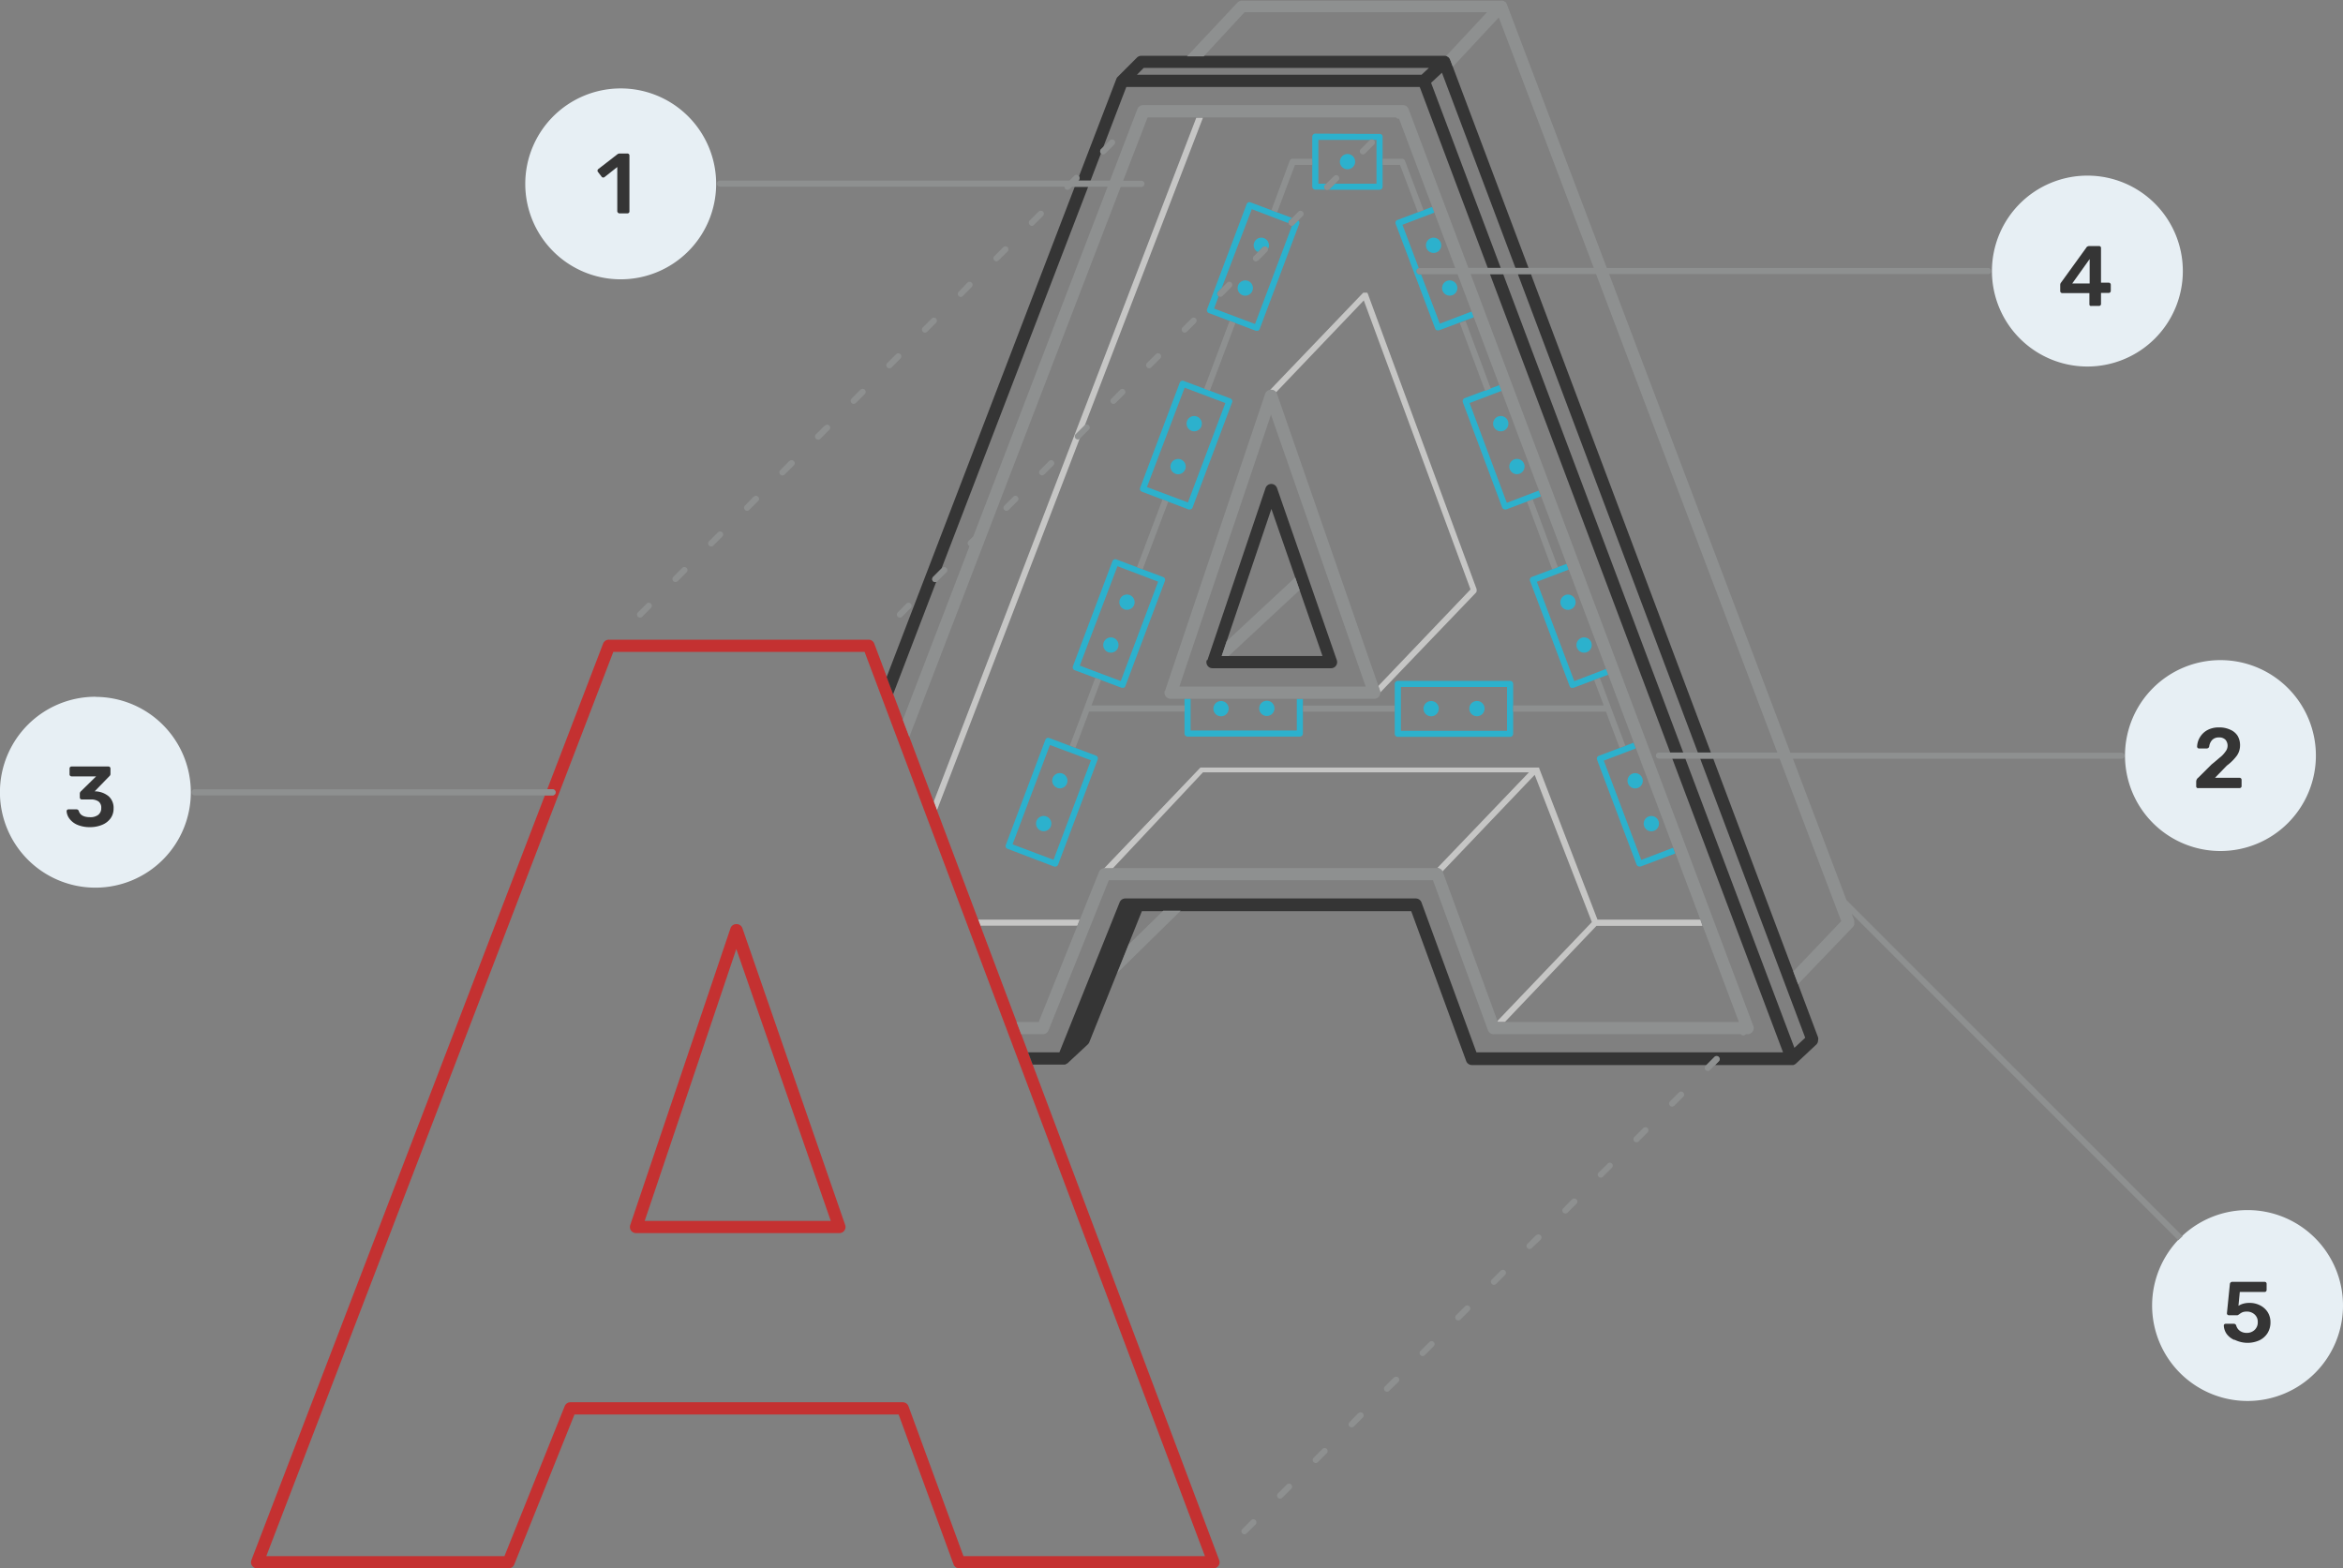 <svg xmlns="http://www.w3.org/2000/svg" viewBox="0 0 383.7 256.83"><rect x="0" y="0" width="383.7" height="256.83" fill="#808080" stroke="none"/><defs><style>.cls-1{fill:#e7eff4;}.cls-2{fill:#353535;}.cls-3{fill:#c6c6c5;}.cls-4{fill:#c43131;}.cls-5{fill:#2cb1cd;}.cls-6{fill:#8e9090;}</style></defs><title>channel_illustration</title><g id="Layer_2" data-name="Layer 2"><g id="Layer_6" data-name="Layer 6"><g id="channel_illustration"><path class="cls-1" d="M117.28,30.1a15.63,15.63,0,1,1-15.63-15.62A15.63,15.63,0,0,1,117.28,30.1Zm-101.65,84a15.63,15.63,0,1,0,15.62,15.63A15.63,15.63,0,0,0,15.63,114.12ZM341.84,28.76a15.63,15.63,0,1,0,15.63,15.63A15.62,15.62,0,0,0,341.84,28.76Zm21.8,79.34a15.63,15.63,0,1,0,15.62,15.63A15.63,15.63,0,0,0,363.64,108.1Zm4.44,90.06a15.63,15.63,0,1,0,15.62,15.63A15.63,15.63,0,0,0,368.08,198.16Z"/><path class="cls-2" d="M101.19,34.81a.3.3,0,0,1-.1-.24V27.35L99,29a.31.31,0,0,1-.21.07.3.3,0,0,1-.27-.14l-.6-.78a.31.31,0,0,1-.07-.2.35.35,0,0,1,.15-.28l3.14-2.43a.6.6,0,0,1,.35-.1h1.26a.32.32,0,0,1,.33.34v9.12a.32.32,0,0,1-.33.34h-1.3A.3.3,0,0,1,101.19,34.81ZM12.65,135.06a3.14,3.14,0,0,1-1.28-1,2.26,2.26,0,0,1-.46-1.23.29.29,0,0,1,.3-.29h1.28a.4.4,0,0,1,.42.28c.21.66.82,1,1.85,1a2.08,2.08,0,0,0,1.34-.39,1.37,1.37,0,0,0,.48-1.12,1.24,1.24,0,0,0-.44-1.06,2.12,2.12,0,0,0-1.29-.33H13.4a.32.32,0,0,1-.23-.09.33.33,0,0,1-.1-.24V130a.52.52,0,0,1,.18-.42l2.49-2.44h-4a.32.32,0,0,1-.25-.1.3.3,0,0,1-.1-.24v-.93a.34.34,0,0,1,.1-.26.35.35,0,0,1,.25-.09h6a.35.35,0,0,1,.25.09.34.34,0,0,1,.1.26v.85a.48.48,0,0,1-.18.39l-2.41,2.48h.17a3.6,3.6,0,0,1,2.14.82,2.54,2.54,0,0,1,.79,2,2.7,2.7,0,0,1-.5,1.61,3.17,3.17,0,0,1-1.37,1.05,5.06,5.06,0,0,1-2,.38A5.12,5.12,0,0,1,12.65,135.06Zm329.61-85a.32.32,0,0,1-.09-.24V48h-4.44a.34.34,0,0,1-.34-.34v-1a.63.63,0,0,1,.16-.42l4.13-5.71a.38.38,0,0,1,.21-.18.73.73,0,0,1,.3-.06h1.54a.33.33,0,0,1,.25.09.32.32,0,0,1,.09.24v5.67h1.26a.34.34,0,0,1,.34.34v1a.34.34,0,0,1-.34.34h-1.26v1.79a.32.32,0,0,1-.09.24.3.3,0,0,1-.25.1H342.5A.33.33,0,0,1,342.26,50.06Zm-2.9-3.64h2.85v-4ZM359.76,129a.3.3,0,0,1-.1-.24V128a.82.82,0,0,1,.35-.66l2.18-2.17c.66-.52,1.18-1,1.54-1.28a4.78,4.78,0,0,0,.8-.92,1.51,1.51,0,0,0,.27-.83,1.48,1.48,0,0,0-.35-1,1.41,1.41,0,0,0-1.07-.38,1.49,1.49,0,0,0-1.1.41,1.93,1.93,0,0,0-.49,1.07.42.42,0,0,1-.16.25.5.5,0,0,1-.26.08h-1.26a.31.31,0,0,1-.3-.3,3.14,3.14,0,0,1,.46-1.54,3.2,3.2,0,0,1,1.22-1.17,3.87,3.87,0,0,1,1.88-.44,4.21,4.21,0,0,1,1.9.39,2.64,2.64,0,0,1,1.18,1,3,3,0,0,1,.39,1.53,2.92,2.92,0,0,1-.52,1.7,7.87,7.87,0,0,1-1.64,1.63l-1.94,2h4a.35.35,0,0,1,.25.09.34.34,0,0,1,.1.26v1a.3.3,0,0,1-.1.25.35.35,0,0,1-.25.09H360A.29.29,0,0,1,359.76,129Zm6.16,90.43a3.05,3.05,0,0,1-1.28-1,2.61,2.61,0,0,1-.46-1.38v0a.23.23,0,0,1,.09-.19.32.32,0,0,1,.2-.08h1.33a.39.39,0,0,1,.41.28,1.61,1.61,0,0,0,.65.91,1.89,1.89,0,0,0,1.07.3,1.81,1.81,0,0,0,1.29-.48,1.67,1.67,0,0,0,.52-1.31,1.56,1.56,0,0,0-.52-1.23,1.84,1.84,0,0,0-1.29-.47,1.92,1.92,0,0,0-.69.11,2.49,2.49,0,0,0-.51.31l-.13.09-.17.09a.51.51,0,0,1-.17,0H365a.31.31,0,0,1-.31-.31l.48-4.77a.41.41,0,0,1,.13-.29.41.41,0,0,1,.29-.1h5.26a.37.37,0,0,1,.25.09.32.32,0,0,1,.09.24v1a.32.32,0,0,1-.09.23.33.33,0,0,1-.25.1h-4.05l-.22,2.27a3,3,0,0,1,.74-.34,3.66,3.66,0,0,1,1.09-.14,3.72,3.72,0,0,1,1.69.39,3.16,3.16,0,0,1,1.25,1.1,3.05,3.05,0,0,1,.47,1.68,3.27,3.27,0,0,1-.48,1.78,3.21,3.21,0,0,1-1.34,1.18,4.73,4.73,0,0,1-2,.41A4.81,4.81,0,0,1,365.92,219.38Z"/><path class="cls-3" d="M152.91,131.28l43-112H197L153.44,132.69Zm55.22-67.45a1,1,0,0,1,.82.44L223.34,49.2l17.48,47.32L225.7,112.35l.26.75a1,1,0,0,1,0,.38L241.76,97l0-.06a.24.24,0,0,0,.06-.09.29.29,0,0,0,0-.1s0-.06,0-.09a.43.43,0,0,0,0-.11.17.17,0,0,0,0-.07L224,48.1h0l-.06-.1-.05-.07h0l-.08,0-.07,0a.38.38,0,0,0-.1,0h-.28l-.08,0-.09.06h0L208,63.85l.16,0Zm-47.58,87.76h15.88l.4-1H160.18Zm117.92-1H261.61l-9.55-24.79h0l0-.06,0,0,0-.05h0l-.06,0,0,0,0,0h0l-.1,0H196.82l-.12,0-.07,0,0,0a.38.38,0,0,0-.13.09h0l-15.79,16.53.22,0h1.2L197,126.48h53.38l-15,15.66a1,1,0,0,1,.82.6l15.13-15.85L260.69,151l-15.46,16.19.06.18h1.15l15-15.75h17.36Z"/><path class="cls-4" d="M143.17,105.39a1,1,0,0,0-.93-.64H99.71a1,1,0,0,0-.94.64l-9.15,23.86h.87a.5.5,0,0,1,.5.5.5.5,0,0,1-.5.5H89.23L41.17,255.48a1,1,0,0,0,.93,1.35H83.28a1,1,0,0,0,.93-.62l9.87-24.58h53.08l9,24.55a1,1,0,0,0,.94.65h41.62a1,1,0,0,0,.83-.43,1,1,0,0,0,.11-.92Zm14.61,149.44-9-24.54a1,1,0,0,0-.94-.66H93.41a1,1,0,0,0-.93.63l-9.87,24.57h-39l56.83-148.08h41.15l55.73,148.08ZM121.58,152a1,1,0,0,0-1-.67h0a1,1,0,0,0-.95.67l-16.42,48.61a1,1,0,0,0,.13.9,1,1,0,0,0,.82.42h33.3a1,1,0,0,0,.82-.42,1,1,0,0,0,.13-.91Zm-16,47.93,15-44.52,15.47,44.52Z"/><path class="cls-5" d="M228.56,36.66a.5.5,0,0,1,.29-.64l5.7-2.15.36.94-5.24,2,2.69,7.13a.48.48,0,0,0-.39.48.5.5,0,0,0,.5.5h.25L235.79,53l5.24-2,.35.94-5.7,2.15a.57.57,0,0,1-.18,0,.54.54,0,0,1-.21,0,.48.48,0,0,1-.26-.28ZM198,51.28l7.64,2.88a.57.57,0,0,0,.18,0,.52.52,0,0,0,.21,0,.55.55,0,0,0,.26-.28l6.47-17.21a.48.48,0,0,0-.18-.57l-.72.72a.49.49,0,0,1-.27.13l-6.06,16.11-6.71-2.53.74-2a.24.24,0,0,1-.08-.06.48.48,0,0,1,0-.7l.59-.6L205,34.25,211,36.54a.49.49,0,0,1,.13-.44l.43-.42-6.76-2.54a.5.5,0,0,0-.38,0,.55.55,0,0,0-.26.28l-6.48,17.21A.5.5,0,0,0,198,51.28ZM234.33,39a1.25,1.25,0,1,0,1.61.73A1.25,1.25,0,0,0,234.33,39ZM207,39a1.25,1.25,0,0,0-1.61.73,1.22,1.22,0,0,0,.62,1.54l.76-.76a.51.51,0,0,1,.71,0,.45.45,0,0,1,.13.28,1.13,1.13,0,0,0,.12-.18A1.26,1.26,0,0,0,207,39ZM206.21,116a1.25,1.25,0,1,0,1.25-1.25A1.25,1.25,0,0,0,206.21,116ZM204.37,46a1.25,1.25,0,1,0,.73,1.61A1.24,1.24,0,0,0,204.37,46Zm-11,29.24a1.25,1.25,0,0,0-.88,2.34,1.25,1.25,0,0,0,.88-2.34Zm57.2,19.9,6.48,17.21a.48.48,0,0,0,.26.28.54.54,0,0,0,.21,0,.57.57,0,0,0,.18,0l5.68-2.15-.35-.94-5.22,2-6.13-16.27,5.23-2-.36-.94-5.69,2.15A.5.5,0,0,0,250.57,95.13Zm-12.72-46.8a1.25,1.25,0,1,0-1.61-.73A1.25,1.25,0,0,0,237.85,48.33Zm29.49,78.35a1.25,1.25,0,1,0,.88,2.34,1.25,1.25,0,0,0-.88-2.34Zm3.53,9.36a1.25,1.25,0,0,0-.88-2.34,1.25,1.25,0,1,0,.88,2.34Zm-14.53-38.6a1.25,1.25,0,0,0-.73,1.61,1.25,1.25,0,1,0,2.34-.88A1.26,1.26,0,0,0,256.34,97.44ZM239.57,65.51a.5.5,0,0,0,0,.38L246,83.1a.48.48,0,0,0,.26.28.54.54,0,0,0,.21.05.57.57,0,0,0,.18,0l5.69-2.15-.35-.94-5.23,2L240.67,66l5.24-2-.35-.94-5.71,2.14A.55.55,0,0,0,239.57,65.51Zm5.76,2.7a1.25,1.25,0,1,0,1.61.73A1.24,1.24,0,0,0,245.33,68.21Zm3.53,9.36a1.26,1.26,0,0,0,.73-1.61,1.25,1.25,0,1,0-.73,1.61Zm11,29.23a1.25,1.25,0,1,0-1.61-.73A1.25,1.25,0,0,0,259.86,106.8Zm-25.49,8a1.25,1.25,0,1,0,1.25,1.25A1.25,1.25,0,0,0,234.37,114.8ZM221.92,26.48a1.25,1.25,0,0,0-1.24-1.26,1.27,1.27,0,0,0-1.26,1.25,1.25,1.25,0,0,0,1.25,1.25A1.24,1.24,0,0,0,221.92,26.48Zm4-4.55-10.52-.05h0a.52.52,0,0,0-.35.14.53.53,0,0,0-.15.36l0,8.17a.5.5,0,0,0,.5.5h1.75A.57.57,0,0,1,217,31a.5.5,0,0,1,0-.71l.21-.21H215.9l0-7.17,8.45,0a.5.5,0,0,1,.56,0h.51l0,7.17-6.79,0-.9.91-.14.08,8.33,0h0a.5.5,0,0,0,.5-.5l0-8.17a.5.5,0,0,0-.14-.35A.49.49,0,0,0,226,21.93Zm-13.55,92.5v5.19l-17.39,0v-5.22h-1v5.72a.51.51,0,0,0,.5.5h0l18.39,0a.5.5,0,0,0,.5-.5v-5.69Zm56.12,27.47.18,0,5.68-2.14-.35-.94-5.22,2-6.13-16.26,5.23-2-.35-.94-5.7,2.15a.5.5,0,0,0-.29.64l6.48,17.2A.52.52,0,0,0,268.52,141.9ZM190.77,95.14l-6.47,17.2a.48.48,0,0,1-.26.28.54.54,0,0,1-.21,0,.58.58,0,0,1-.18,0L176,109.75a.5.5,0,0,1-.3-.64l6.48-17.21a.5.5,0,0,1,.64-.29l7.65,2.88A.5.5,0,0,1,190.77,95.14Zm-1.11.11L183,92.72,176.83,109l6.71,2.53Zm52.21,19.54a1.25,1.25,0,1,0,1.25,1.25A1.25,1.25,0,0,0,241.87,114.79ZM247.8,112l0,8.17a.51.51,0,0,1-.15.35.47.47,0,0,1-.35.15l-18.39,0h0a.5.5,0,0,1-.5-.49V112a.5.5,0,0,1,.14-.35.55.55,0,0,1,.36-.15l18.38,0h0A.5.5,0,0,1,247.8,112Zm-1,7.67v-7.17l-17.38,0v7.17ZM184.12,99.78a1.25,1.25,0,1,0,.88-2.34,1.25,1.25,0,1,0-.88,2.34Zm-11,29.24a1.25,1.25,0,1,0-.73-1.61A1.25,1.25,0,0,0,173.12,129Zm9.24-24.56a1.25,1.25,0,1,0-.88,2.34,1.25,1.25,0,0,0,.88-2.34Zm4.36-24.59,6.48-17.2a.49.49,0,0,1,.64-.29l7.65,2.87a.57.57,0,0,1,.28.27.5.5,0,0,1,0,.38L195.3,83.11a.46.46,0,0,1-.26.27.54.54,0,0,1-.21.05.51.51,0,0,1-.17,0L187,80.52a.55.55,0,0,1-.28-.26A.53.53,0,0,1,186.72,79.87Zm1.11-.11,6.71,2.52L200.67,66,194,63.49Zm10.88,36.29A1.25,1.25,0,1,0,200,114.8,1.25,1.25,0,0,0,198.71,116.05ZM171.36,133.7a1.25,1.25,0,1,0,.73,1.61A1.25,1.25,0,0,0,171.36,133.7Zm23.77-63.15a1.25,1.25,0,0,0,.88-2.34,1.24,1.24,0,0,0-1.61.73A1.25,1.25,0,0,0,195.13,70.55ZM179.76,124a.55.55,0,0,1,0,.38l-6.48,17.21a.49.49,0,0,1-.47.32.51.51,0,0,1-.17,0L165,139a.51.51,0,0,1-.28-.26.5.5,0,0,1,0-.38l6.47-17.21a.5.5,0,0,1,.65-.29l7.65,2.88A.51.51,0,0,1,179.76,124Zm-1.1.5L171.94,122l-6.12,16.27,6.71,2.53Z"/><path class="cls-2" d="M246.17,44.89l29.48,78.34h-2.13L244,44.89Zm31.88,78.34h2.13L250.71,44.89h-2.14ZM176.69,28.89l6.14-16a.94.94,0,0,1,.23-.33h0l3.13-3.13a1,1,0,0,1,.72-.29h49.65a1,1,0,0,1,.93.65l12.84,34.12h-2.14l-12.05-32-1.78,1.65,11.43,30.37h-2.13L232.5,14.24H184.45l-3.76,9.81-.38.38a.49.49,0,0,0,0,.67l-1.72,4.5h-2l.09-.08A.5.5,0,0,0,176.69,28.89Zm9.5-16.65H232.8L234,11.12h-46.7ZM297.73,169.86h0l-17.16-45.62h-2.14l17.2,45.7-1.77,1.65L276,124.23h-2.14L292,172.33H241.79l-9-24.55a1,1,0,0,0-.94-.65H184.29a1,1,0,0,0-.93.62l-9.87,24.58h-5.13l.75,2h5a.76.76,0,0,0,.16,0l.16,0,.13-.07a.87.87,0,0,0,.18-.11l.05,0,3.36-3.13a1,1,0,0,0,.24-.36h0l8.61-21.45h44.11l9,24.54a1,1,0,0,0,.94.66h38.42l1.26-1.26a.5.5,0,0,1,.71,0,.48.48,0,0,1,0,.7l-.55.56h12.6l.2,0,.12-.05a1.35,1.35,0,0,0,.26-.15h0l3.35-3.13a1,1,0,0,0,.32-.73A1,1,0,0,0,297.73,169.86ZM153.16,95.32a.5.5,0,0,1-.36-.14.51.51,0,0,1,0-.71l1.4-1.4,24-62.47H176l-30.8,80.27,1.06,2.82,7.06-18.41A.43.43,0,0,1,153.16,95.32Zm44.57,12.79,9.52-28.18a1,1,0,0,1,.94-.68h0a1,1,0,0,1,.94.67l9.79,28.18a1,1,0,0,1-1,1.33h-19.3a1,1,0,0,1-1-1.32Zm2.34-.68h16.51l-8.37-24.09Z"/><path class="cls-6" d="M214.91,27h-2.84l-2.92,7.77-.94-.35,3-8.1a.5.5,0,0,1,.47-.32h3.19Zm15.17-.68a.5.5,0,0,0-.46-.32h-3.19v1h2.84l2.93,7.77.93-.35ZM197.35,64.76l-.07,0,0,0Zm11-29.24h0ZM191.18,81h0Zm-15.05,41.45,2.23-5.93H194v-1H178.74l1.57-4.17-.94-.35-1.81,4.83h0l-2.36,6.27Zm26.06-70.69h0ZM187.13,93.23l4.19-11.09-.94-.35L186.2,92.88Zm11-29.24,4.18-11.09-.94-.35L197.2,63.64ZM233,35.52h0Zm21.19,57.71.94-.36L251,81.78l-.93.36Zm-6.4,23.31H263l2.23,5.93.94-.36-2.36-6.26h0L262,111l-.94.36,1.57,4.16H247.81Zm-3.75-51.8-.06,0h0Zm-30.66,51.8h15v-1h-15ZM250.14,81h0ZM240,52.54l-.94.35L243.21,64l.93-.35Zm-49.2,60.57L207.18,64.5a1,1,0,0,1,.95-.67h0a1,1,0,0,1,1,.67L226,113.1a1,1,0,0,1-.13.91,1,1,0,0,1-.82.42h-33.3a1,1,0,0,1-1-1.32Zm2.34-.68h30.51L208.14,67.91Zm164.3,90-55.06-55.05-8.76-23.12h53.81a.51.51,0,0,0,.5-.5.5.5,0,0,0-.5-.5H293.2L263.52,44.89h62.07a.5.5,0,0,0,0-1H263.14L246.75.65v0a.83.83,0,0,0-.07-.13l-.12-.17s0,0-.05-.06l-.06,0a1,1,0,0,0-.19-.12l-.12-.06a1.06,1.06,0,0,0-.31,0H203.37a1,1,0,0,0-.73.32h0l-8.26,8.8h2.75L203.81,2h39.71l-6.68,7.16a1,1,0,0,1,.65.61l.44,1.16,7.52-8.07,15.55,41H240.46l-9.78-26a1,1,0,0,0-.94-.65H187.2a1,1,0,0,0-.93.64l-4.5,11.72h-5.22l.09-.08a.51.51,0,0,0,0-.71.5.5,0,0,0-.71,0l-.79.79H117.9a.5.5,0,0,0-.5.5.5.5,0,0,0,.5.5h56.43a.47.47,0,0,0,.14.37.5.5,0,0,0,.35.15.51.51,0,0,0,.36-.15l.37-.37h5.84l-22,57.26-.78.77a.51.51,0,0,0,0,.71.45.45,0,0,0,.17.11l-10.93,28.47,1.06,2.81L183.53,30.6h3.4a.5.5,0,0,0,.5-.5.5.5,0,0,0-.5-.5h-3l4-10.36h40.75s0,0,0,.06a.5.5,0,0,0,.35.15l.09,0,9.2,24.46h-5.85a.5.5,0,0,0,0,1h6.23l46.07,122.45H245.29l-9-24.56a1,1,0,0,0-.94-.65H180.9a1,1,0,0,0-.92.63l-9.88,24.58h-3.62l.75,2h3.55a1,1,0,0,0,.93-.63l9.87-24.58h53.09l9,24.55a1,1,0,0,0,.94.66h40.52l0,.06a.5.5,0,0,0,.36.14.49.49,0,0,0,.35-.14l.06-.06h.3a1,1,0,0,0,.93-1.35L240.84,44.89h20.54l29.68,78.34H271.68a.5.5,0,0,0-.5.5.5.5,0,0,0,.5.5h19.76l10.09,26.62-7.85,8.23.78,2.08,9-9.38a.83.83,0,0,0,.08-.12,1.22,1.22,0,0,0,.12-.19,1.16,1.16,0,0,0,0-.18,1.38,1.38,0,0,0,0-.2,1.52,1.52,0,0,0,0-.21s0-.1,0-.15l-.43-1.11,53.49,53.49ZM184.84,154.67,183,159.3l10.36-10.17h-2.86ZM90.49,129.25H31.88a.5.5,0,0,0-.5.5.5.5,0,0,0,.5.5H90.49a.5.5,0,0,0,.5-.5A.5.5,0,0,0,90.49,129.25ZM212.11,94.56,200.89,105l-.82,2.43h1.15l11.61-10.8ZM204.9,248.94l-1.45,1.46a.48.48,0,0,0,0,.7.47.47,0,0,0,.35.15.49.49,0,0,0,.35-.15l1.46-1.45a.5.5,0,0,0-.71-.71Zm5.84-5.84-1.46,1.46a.51.51,0,0,0,0,.71.5.5,0,0,0,.36.14.49.49,0,0,0,.35-.14l1.46-1.46a.5.5,0,1,0-.71-.71Zm23.35-23.34-1.46,1.46a.48.48,0,0,0,0,.7.48.48,0,0,0,.7,0l1.46-1.46a.49.49,0,0,0-.7-.7ZM166.64,81.34a.48.48,0,0,0-.7,0l-1.46,1.46a.48.48,0,0,0,0,.7.48.48,0,0,0,.7,0l1.46-1.45A.5.5,0,0,0,166.64,81.34Zm73.28,132.58-1.46,1.46a.51.51,0,0,0,0,.71.52.52,0,0,0,.71,0l1.46-1.46a.5.5,0,0,0-.71-.71Zm-17.51,17.51L221,232.89a.51.51,0,0,0,0,.71.54.54,0,0,0,.36.14.52.52,0,0,0,.35-.14l1.46-1.46a.5.5,0,0,0-.71-.71Zm5.84-5.84-1.46,1.46a.51.51,0,0,0,0,.71.5.5,0,0,0,.35.15.51.51,0,0,0,.36-.15L229,226.3a.5.5,0,1,0-.71-.71ZM135.08,69.67l-1.46,1.45a.5.5,0,0,0,0,.71A.49.49,0,0,0,134,72a.47.47,0,0,0,.35-.15l1.46-1.46a.49.49,0,0,0-.7-.7ZM117.57,87.18l-1.46,1.45a.5.5,0,0,0,0,.71.49.49,0,0,0,.35.15.51.51,0,0,0,.36-.15l1.46-1.46a.5.5,0,0,0,0-.7A.5.5,0,0,0,117.57,87.18Zm5.83-5.84L122,82.8a.48.48,0,0,0,0,.7.47.47,0,0,0,.35.15.49.49,0,0,0,.35-.15l1.46-1.45a.5.5,0,0,0-.71-.71Zm25.73,17.51a.48.48,0,0,0-.7,0L147,100.31a.5.5,0,0,0,.7.71l1.46-1.46A.5.5,0,0,0,149.13,98.85Zm-43.23,0-1.46,1.46a.5.5,0,0,0,.7.71l1.46-1.46a.5.5,0,0,0,0-.71A.48.48,0,0,0,105.9,98.85Zm74.76-73.57a.46.46,0,0,0,.35-.14l1.46-1.46a.5.5,0,0,0,0-.71.5.5,0,0,0-.7,0l-1.46,1.46a.5.5,0,0,0,0,.71A.46.46,0,0,0,180.66,25.28ZM111.73,93l-1.46,1.46a.51.51,0,0,0,0,.71.5.5,0,0,0,.36.14.49.49,0,0,0,.35-.14l1.46-1.46a.5.5,0,0,0-.71-.71Zm29.18-29.18-1.46,1.46a.51.51,0,0,0,0,.71.52.52,0,0,0,.71,0l1.46-1.46a.51.51,0,0,0,0-.71A.5.5,0,0,0,140.91,63.83ZM147.46,58a.51.51,0,0,0-.71,0l-1.46,1.46a.51.51,0,0,0,0,.71.49.49,0,0,0,.35.14.5.5,0,0,0,.36-.14l1.46-1.46A.51.51,0,0,0,147.46,58ZM129.24,75.5,127.78,77a.51.51,0,0,0,0,.71.51.51,0,0,0,.36.15.5.5,0,0,0,.35-.15L130,76.21a.5.5,0,1,0-.71-.71ZM245.76,208.08l-1.46,1.46a.5.5,0,0,0,0,.71.49.49,0,0,0,.35.15.51.51,0,0,0,.36-.15l1.46-1.46a.5.5,0,1,0-.71-.71Zm-29.18,29.19-1.46,1.45a.5.5,0,0,0,0,.71.49.49,0,0,0,.35.15.47.47,0,0,0,.35-.15l1.46-1.46a.49.49,0,0,0-.7-.7ZM188.53,60.16,190,58.7a.5.5,0,0,0,0-.71.51.51,0,0,0-.71,0l-1.46,1.46a.51.51,0,0,0,0,.71.5.5,0,0,0,.36.14A.47.47,0,0,0,188.53,60.16Zm-35.94-8-1.46,1.45a.5.5,0,0,0,0,.71.48.48,0,0,0,.7,0l1.46-1.46a.49.49,0,0,0-.7-.7Zm5.08-3.68L159.13,47a.51.51,0,0,0,0-.71.5.5,0,0,0-.71,0L157,47.78a.5.5,0,0,0,0,.7.51.51,0,0,0,.36.15A.5.5,0,0,0,157.67,48.48Zm-4.87,46.7a.5.5,0,0,0,.36.14.47.47,0,0,0,.35-.14L155,93.72a.5.5,0,0,0,0-.71.51.51,0,0,0-.71,0l-1.46,1.46A.51.51,0,0,0,152.8,95.18Zm47.4-46.7L201.66,47a.5.5,0,0,0,0-.71.48.48,0,0,0-.7,0l-1.46,1.46a.5.5,0,0,0,.35.85A.47.47,0,0,0,200.2,48.48Zm-5.83,5.84,1.46-1.46a.5.5,0,0,0,0-.7.5.5,0,0,0-.71,0l-1.46,1.45a.51.51,0,0,0,0,.71.5.5,0,0,0,.35.15A.51.51,0,0,0,194.37,54.32Zm29.18-29.18L225,23.68a.5.5,0,0,0,0-.71.51.51,0,0,0-.71,0l-1.46,1.46a.51.51,0,0,0,0,.71.5.5,0,0,0,.36.14A.47.47,0,0,0,223.55,25.14ZM217.72,31l1.45-1.46a.5.5,0,0,0,0-.71.48.48,0,0,0-.7,0L217,30.27a.5.5,0,0,0,0,.71.52.52,0,0,0,.35.14A.54.54,0,0,0,217.72,31Zm-5.09,3.67-1.46,1.45a.51.51,0,0,0,0,.71.5.5,0,0,0,.35.15.51.51,0,0,0,.36-.15l1.46-1.46a.5.5,0,0,0,0-.7A.5.5,0,0,0,212.63,34.65Zm-6.59,8,1.46-1.46a.5.5,0,0,0,0-.71.51.51,0,0,0-.71,0l-1.46,1.46a.51.51,0,0,0,0,.71.51.51,0,0,0,.36.15A.49.49,0,0,0,206,42.65Zm-35,35,1.46-1.46a.5.5,0,0,0,0-.71.51.51,0,0,0-.71,0L170.31,77a.51.51,0,0,0,0,.71.51.51,0,0,0,.36.15A.49.49,0,0,0,171,77.67ZM274.94,178.9l-1.46,1.46a.5.5,0,0,0,0,.71.5.5,0,0,0,.35.15.51.51,0,0,0,.36-.15l1.46-1.46a.5.5,0,0,0-.71-.71Zm-5.84,5.84-1.46,1.46a.51.51,0,0,0,0,.71.54.54,0,0,0,.36.14.52.52,0,0,0,.35-.14l1.46-1.46a.5.5,0,1,0-.71-.71Zm-11.67,11.67L256,197.87a.51.51,0,0,0,0,.71.49.49,0,0,0,.35.14.5.5,0,0,0,.36-.14l1.46-1.46a.5.5,0,0,0-.71-.71Zm23.34-23.34-1.45,1.46a.48.48,0,0,0,0,.7.48.48,0,0,0,.7,0l1.46-1.46a.48.48,0,0,0,0-.7A.5.5,0,0,0,280.77,173.07Zm-17.5,17.51L261.81,192a.48.48,0,0,0,0,.7.48.48,0,0,0,.7,0l1.46-1.46a.49.49,0,1,0-.7-.7ZM169.34,36.81l1.46-1.46a.48.48,0,0,0,0-.7.5.5,0,0,0-.71,0l-1.46,1.45a.51.51,0,0,0,0,.71A.51.51,0,0,0,169,37,.49.49,0,0,0,169.34,36.81Zm7.52,35,1.46-1.46a.5.5,0,0,0,0-.7.5.5,0,0,0-.71,0l-1.46,1.45a.51.51,0,0,0,0,.71.5.5,0,0,0,.35.15A.51.51,0,0,0,176.86,71.83Zm74.73,130.42-1.45,1.46a.48.48,0,0,0,0,.7.47.47,0,0,0,.35.15.49.49,0,0,0,.35-.15L252.3,203a.5.5,0,0,0-.71-.71ZM182.69,66l1.46-1.46a.5.5,0,0,0,0-.71.48.48,0,0,0-.7,0L182,65.29a.5.5,0,0,0,0,.71.52.52,0,0,0,.35.14A.5.5,0,0,0,182.69,66ZM163.51,42.65,165,41.19a.5.5,0,0,0,0-.71.5.5,0,0,0-.7,0l-1.46,1.46a.5.5,0,0,0,0,.71.49.49,0,0,0,.35.15A.51.51,0,0,0,163.51,42.65Z"/></g></g></g></svg>